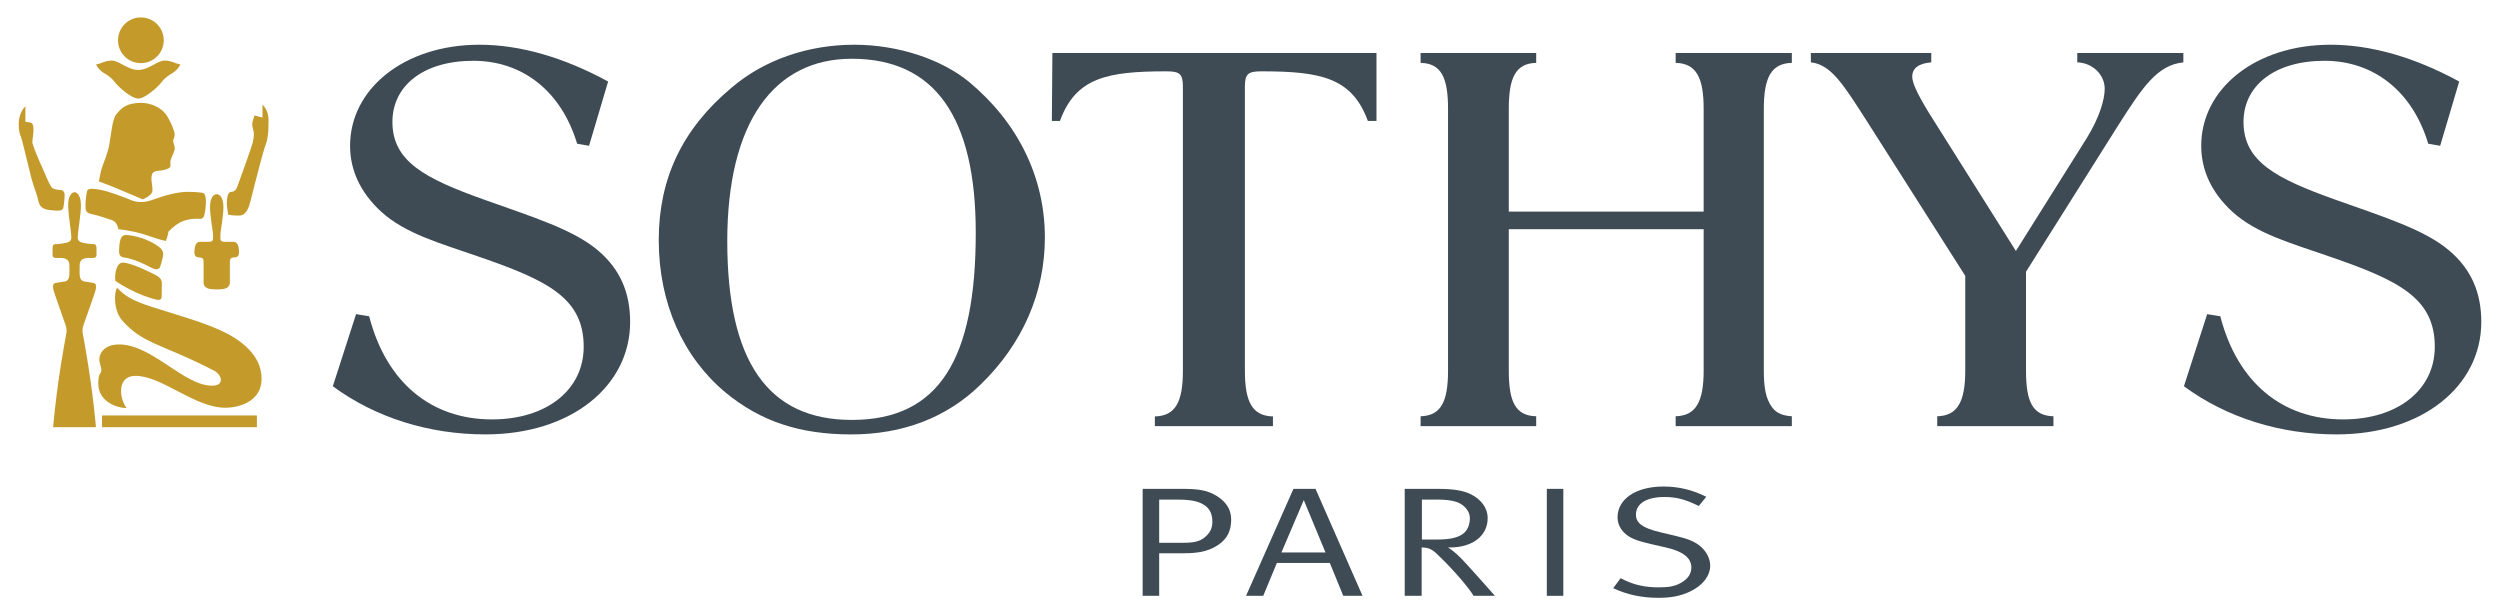 <svg id="svg3341" viewBox="-1.009 -1.009 144.734 35.655" height="252" width="1024" version="1.0" xmlns="http://www.w3.org/2000/svg">
  <defs id="defs3343"></defs>
  <path style="fill:#c49a2a;fill-opacity:1;fill-rule:nonzero;stroke:none" id="path2568" d="M 5.755,1.325 C 5.755,0.594 6.347,0 7.08,0 C 7.811,0 8.406,0.594 8.406,1.325 C 8.406,2.059 7.811,2.65 7.08,2.65 C 6.347,2.65 5.755,2.059 5.755,1.325"></path>
  <path style="fill:#c49a2a;fill-opacity:1;fill-rule:nonzero;stroke:none" id="path2572" d="M 6.928,4.704 C 6.543,4.704 5.806,4.059 5.566,3.748 C 5.329,3.436 5.11,3.333 4.914,3.208 C 4.774,3.121 4.56,2.927 4.488,2.72 C 4.81,2.679 4.976,2.502 5.401,2.502 C 5.826,2.502 6.304,3.043 6.928,3.043 C 7.549,3.043 8.025,2.502 8.453,2.502 C 8.878,2.502 9.043,2.679 9.364,2.72 C 9.291,2.927 9.078,3.121 8.939,3.208 C 8.743,3.333 8.524,3.436 8.285,3.748 C 8.048,4.059 7.31,4.704 6.928,4.704"></path>
  <path style="fill:#c49a2a;fill-opacity:1;fill-rule:nonzero;stroke:none" id="path2576" d="M 7.103,4.952 C 7.6,4.952 8.285,5.192 8.607,5.729 C 8.929,6.269 9.013,6.642 9.013,6.642 C 9.095,6.924 8.95,7.038 8.95,7.152 C 8.95,7.266 9.073,7.483 9.033,7.67 C 8.992,7.857 8.853,8.088 8.805,8.28 C 8.73,8.573 8.939,8.675 8.555,8.802 C 8.137,8.935 7.86,8.841 7.747,9.05 C 7.633,9.257 7.734,9.693 7.747,9.87 C 7.757,10.047 7.83,10.264 7.185,10.546 C 6.49,10.244 5.297,9.734 4.644,9.505 C 4.695,9.227 4.779,8.81 4.862,8.604 C 4.944,8.398 5.172,7.789 5.237,7.452 C 5.35,6.851 5.419,5.904 5.649,5.625 C 5.94,5.273 6.21,4.952 7.103,4.952"></path>
  <path style="fill:#c49a2a;fill-opacity:1;fill-rule:nonzero;stroke:none" id="path2580" d="M 3.95,10.119 C 3.968,10.025 4.01,9.92 4.28,9.933 C 4.551,9.943 4.913,10.025 5.132,10.086 C 5.35,10.15 6.033,10.389 6.283,10.493 C 6.532,10.595 6.977,10.857 7.746,10.575 C 8.515,10.295 9.26,10.099 9.841,10.109 C 10.422,10.119 10.611,10.159 10.671,10.169 C 10.733,10.18 10.796,10.254 10.828,10.4 C 10.86,10.545 10.87,11.011 10.755,11.466 C 10.733,11.55 10.671,11.674 10.538,11.674 C 10.403,11.674 10.085,11.636 9.697,11.749 C 9.551,11.789 9.208,11.873 8.68,12.412 C 8.648,12.671 8.523,12.961 8.523,12.961 C 8.1,12.857 7.653,12.711 7.403,12.618 C 7.155,12.527 6.407,12.329 5.783,12.278 C 5.712,12.029 5.661,11.841 5.37,11.736 C 5.08,11.633 4.606,11.48 4.26,11.405 C 4.115,11.374 3.897,11.333 3.876,11.085 C 3.856,10.835 3.887,10.42 3.95,10.119"></path>
  <path style="fill:#c49a2a;fill-opacity:1;fill-rule:nonzero;stroke:none" id="path2584" d="M 1.994,23.748 C 2.232,21.063 2.699,18.646 2.741,18.429 C 2.782,18.213 2.793,18.076 2.731,17.869 C 2.668,17.663 2.047,15.969 2.004,15.753 C 1.963,15.534 2.004,15.42 2.108,15.399 C 2.212,15.379 2.294,15.358 2.648,15.306 C 3.001,15.254 2.938,14.879 2.938,14.364 C 2.938,13.863 2.399,13.943 2.238,13.943 C 2.062,13.943 1.963,13.928 1.963,13.739 C 1.963,13.739 1.963,13.677 1.963,13.398 C 1.963,13.117 2.078,13.138 2.202,13.138 C 2.326,13.138 2.668,13.086 2.773,13.056 C 2.876,13.024 3.052,12.983 3.052,12.734 C 3.052,12.485 2.867,11.415 2.867,10.885 C 2.867,10.358 3.069,10.129 3.236,10.129 C 3.403,10.129 3.607,10.358 3.607,10.885 C 3.607,11.415 3.419,12.485 3.419,12.734 C 3.419,12.983 3.594,13.024 3.698,13.056 C 3.804,13.086 4.147,13.138 4.269,13.138 C 4.394,13.138 4.509,13.117 4.509,13.398 C 4.509,13.677 4.509,13.739 4.509,13.739 C 4.509,13.928 4.411,13.943 4.233,13.943 C 4.072,13.943 3.533,13.863 3.533,14.364 C 3.533,14.879 3.471,15.254 3.824,15.306 C 4.177,15.358 4.259,15.379 4.363,15.399 C 4.468,15.42 4.509,15.534 4.468,15.753 C 4.426,15.969 3.804,17.663 3.741,17.869 C 3.678,18.076 3.689,18.213 3.732,18.429 C 3.772,18.646 4.238,21.063 4.478,23.748"></path>
  <path style="fill:#c49a2a;fill-opacity:1;fill-rule:nonzero;stroke:none" id="path2588" d="M 6.21,12.609 C 6.396,12.609 6.854,12.682 7.238,12.826 C 7.621,12.972 7.913,13.138 8.099,13.273 C 8.285,13.408 8.42,13.573 8.358,13.863 C 8.296,14.156 8.255,14.268 8.201,14.436 C 8.15,14.601 7.984,14.653 7.714,14.518 C 7.445,14.383 6.716,13.991 6.116,13.914 C 5.951,13.896 5.795,13.823 5.816,13.481 C 5.838,13.138 5.846,12.609 6.21,12.609"></path>
  <path style="fill:#c49a2a;fill-opacity:1;fill-rule:nonzero;stroke:none" id="path2592" d="M 6.023,14.208 C 6.252,14.208 6.438,14.3 6.605,14.339 C 6.771,14.383 7.57,14.736 7.943,14.934 C 8.316,15.131 8.296,15.316 8.296,15.493 C 8.296,15.669 8.285,16.045 8.285,16.178 C 8.285,16.313 8.212,16.395 8.026,16.365 C 7.84,16.334 6.73,16.045 5.598,15.264 C 5.546,14.861 5.681,14.208 6.023,14.208"></path>
  <path style="fill:#c49a2a;fill-opacity:1;fill-rule:nonzero;stroke:none" id="path2596" d="M 5.704,15.668 C 6.127,16.116 6.532,16.395 7.726,16.78 C 8.919,17.165 10.539,17.61 11.679,18.128 C 12.819,18.646 14.076,19.54 14.076,20.94 C 14.076,22.342 12.624,22.622 11.99,22.622 C 10.175,22.622 8.326,20.773 6.761,20.773 C 5.704,20.773 5.806,22.041 6.252,22.641 C 5.629,22.631 4.612,22.237 4.612,21.221 C 4.612,20.545 4.789,20.681 4.789,20.452 C 4.789,20.224 4.674,20.101 4.674,19.788 C 4.674,19.477 4.965,18.952 5.816,18.952 C 7.726,18.952 9.572,21.343 11.201,21.343 C 11.967,21.343 11.766,20.703 11.326,20.474 C 8.326,18.917 7.195,18.939 5.994,17.557 C 5.505,16.997 5.505,15.969 5.704,15.668"></path>
  <path style="fill:#c49a2a;fill-opacity:1;fill-rule:nonzero;stroke:none" id="path2600" d="M 11.475,10.244 C 11.29,10.244 11.088,10.46 11.088,11 C 11.088,11.54 11.263,12.382 11.263,12.63 C 11.263,12.879 11.295,13.003 11.014,13.003 C 10.733,13.003 10.579,13.003 10.507,13.003 C 10.434,13.003 10.257,13.035 10.205,13.347 C 10.153,13.656 10.174,13.895 10.413,13.905 C 10.652,13.914 10.714,13.958 10.714,14.185 C 10.714,14.528 10.714,15.296 10.714,15.379 C 10.714,15.461 10.755,15.669 11.055,15.733 C 11.197,15.761 11.475,15.764 11.475,15.764 C 11.475,15.764 11.754,15.761 11.897,15.733 C 12.198,15.669 12.238,15.461 12.238,15.379 C 12.238,15.296 12.238,14.528 12.238,14.185 C 12.238,13.958 12.3,13.914 12.539,13.905 C 12.778,13.895 12.798,13.656 12.747,13.347 C 12.694,13.035 12.519,13.003 12.447,13.003 C 12.374,13.003 12.218,13.003 11.938,13.003 C 11.658,13.003 11.688,12.879 11.688,12.63 C 11.688,12.382 11.865,11.54 11.865,11 C 11.865,10.46 11.662,10.244 11.475,10.244"></path>
  <path style="fill:#c49a2a;fill-opacity:1;fill-rule:nonzero;stroke:none" id="path2604" d="M 12.062,10.865 C 12.062,10.639 12.062,10.109 12.321,10.109 C 12.58,10.109 12.654,9.85 12.695,9.734 C 12.737,9.623 13.482,7.586 13.567,7.234 C 13.65,6.881 13.646,6.675 13.586,6.498 C 13.441,6.051 13.65,5.885 13.65,5.678 L 14.127,5.803 L 14.127,5.045 C 14.439,5.386 14.48,5.699 14.48,6.02 C 14.48,6.343 14.47,6.683 14.417,6.996 C 14.385,7.189 14.325,7.349 14.24,7.586 C 14.159,7.826 13.794,9.215 13.671,9.704 C 13.546,10.19 13.422,10.711 13.35,10.929 C 13.276,11.148 13.12,11.446 12.851,11.479 C 12.58,11.509 12.144,11.438 12.144,11.438 C 12.094,11.155 12.084,11.063 12.062,10.865"></path>
  <path style="fill:#c49a2a;fill-opacity:1;fill-rule:nonzero;stroke:none" id="path2608" d="M 0.389,5.148 L 0.389,6.052 L 0.629,6.083 C 0.847,6.103 0.857,6.322 0.857,6.569 C 0.857,6.819 0.757,7.174 0.806,7.318 C 1.064,8.104 1.344,8.624 1.509,9.029 C 1.677,9.434 1.852,9.828 1.966,9.9 C 2.081,9.974 2.372,10.005 2.454,10.005 C 2.537,10.005 2.662,10.087 2.662,10.296 C 2.662,10.503 2.621,10.876 2.589,11.011 C 2.558,11.148 2.464,11.208 2.257,11.198 C 2.049,11.188 1.683,11.183 1.468,11.084 C 1.136,10.929 1.136,10.585 1.074,10.368 C 1.012,10.15 0.862,9.778 0.742,9.341 C 0.639,8.956 0.379,7.846 0.297,7.535 C 0.213,7.223 0.162,6.964 0.088,6.808 C 0.017,6.653 -0.171,5.708 0.389,5.148"></path>
  <path style="fill:#c49a2a;fill-opacity:1;fill-rule:nonzero;stroke:none" id="path2610" d="M 4.83,23.748 L 13.805,23.748 L 13.805,23.068 L 4.83,23.068 L 4.83,23.748 z"></path>
  <path style="fill:#3e4b54;fill-opacity:1;fill-rule:nonzero;stroke:none" id="path2614" d="M 19.551,17.198 L 20.31,17.319 C 21.311,21.192 23.935,23.297 27.424,23.297 C 30.636,23.297 32.743,21.552 32.743,19.09 C 32.743,16.267 30.671,15.247 26.663,13.866 C 24.42,13.084 22.416,12.545 21.001,11.254 C 19.826,10.172 19.204,8.881 19.204,7.44 C 19.204,4.137 22.348,1.583 26.699,1.583 C 29.046,1.583 31.569,2.305 34.159,3.716 L 33.054,7.44 L 32.363,7.319 C 31.43,4.226 29.15,2.514 26.353,2.514 C 23.416,2.514 21.658,3.985 21.658,6.057 C 21.658,8.341 23.523,9.331 26.974,10.562 C 29.843,11.582 32.155,12.303 33.571,13.505 C 34.848,14.586 35.435,15.938 35.435,17.65 C 35.435,21.342 32.051,24.166 27.044,24.166 C 23.799,24.166 20.69,23.206 18.204,21.376"></path>
  <path style="fill:#3e4b54;fill-opacity:1;fill-rule:nonzero;stroke:none" id="path2618" d="M 55.465,12.484 C 55.465,5.757 53.081,2.396 48.28,2.396 C 43.759,2.396 41.064,6.089 41.064,12.964 C 41.064,19.929 43.413,23.327 48.28,23.327 C 53.359,23.327 55.465,19.782 55.465,12.484 z M 40.96,21.736 C 38.509,19.693 37.093,16.567 37.093,12.906 C 37.093,9.361 38.44,6.479 41.308,4.076 C 43.204,2.453 45.76,1.583 48.42,1.583 C 50.975,1.583 53.46,2.426 55.051,3.716 C 57.916,6.089 59.47,9.271 59.47,12.754 C 59.47,15.938 58.193,18.909 55.74,21.283 C 53.773,23.206 51.216,24.167 48.246,24.167 C 45.278,24.167 42.998,23.417 40.96,21.736"></path>
  <path style="fill:#3e4b54;fill-opacity:1;fill-rule:nonzero;stroke:none" id="path2622" d="M 81.245,23.115 C 82.421,23.085 82.835,22.274 82.835,20.472 L 82.835,5.306 C 82.835,3.506 82.454,2.665 81.245,2.634 L 81.245,2.064 L 87.944,2.064 L 87.944,2.634 C 86.738,2.665 86.356,3.506 86.356,5.306 L 86.356,11.254 L 97.649,11.254 L 97.649,5.306 C 97.649,3.506 97.235,2.665 96.026,2.634 L 96.026,2.064 L 102.76,2.064 L 102.76,2.634 C 101.551,2.665 101.136,3.506 101.136,5.306 L 101.136,20.472 C 101.136,21.432 101.24,22.095 101.621,22.602 C 101.861,22.935 102.241,23.085 102.76,23.115 L 102.76,23.685 L 96.026,23.685 L 96.026,23.115 C 97.199,23.085 97.649,22.274 97.649,20.472 L 97.649,12.275 L 86.356,12.275 L 86.356,20.472 C 86.356,22.274 86.738,23.085 87.944,23.115 L 87.944,23.685 L 81.245,23.685"></path>
  <path style="fill:#3e4b54;fill-opacity:1;fill-rule:nonzero;stroke:none" id="path2626" d="M 111.186,23.115 C 112.36,23.085 112.809,22.274 112.809,20.472 L 112.809,14.977 L 107.042,5.907 C 105.765,3.927 105.04,2.726 103.862,2.605 L 103.862,2.064 L 110.84,2.064 L 110.84,2.605 C 110.116,2.665 109.736,2.936 109.736,3.446 C 109.736,3.836 110.15,4.676 110.979,5.967 L 115.744,13.535 L 119.854,6.991 C 120.579,5.817 120.891,4.767 120.891,4.137 C 120.891,3.325 120.199,2.634 119.301,2.605 L 119.301,2.064 L 125.449,2.064 L 125.449,2.605 C 123.927,2.756 123.065,4.076 121.684,6.24 L 116.331,14.737 L 116.331,20.472 C 116.331,22.274 116.711,23.085 117.92,23.115 L 117.92,23.685 L 111.186,23.685"></path>
  <path style="fill:#3e4b54;fill-opacity:1;fill-rule:nonzero;stroke:none" id="path2630" d="M 126.829,17.198 L 127.59,17.319 C 128.59,21.192 131.215,23.297 134.704,23.297 C 137.915,23.297 140.021,21.552 140.021,19.09 C 140.021,16.267 137.949,15.247 133.944,13.866 C 131.7,13.084 129.695,12.545 128.279,11.254 C 127.105,10.172 126.484,8.881 126.484,7.44 C 126.484,4.137 129.626,1.583 133.977,1.583 C 136.325,1.583 138.847,2.305 141.436,3.716 L 140.332,7.44 L 139.641,7.319 C 138.71,4.226 136.429,2.514 133.632,2.514 C 130.697,2.514 128.935,3.985 128.935,6.057 C 128.935,8.341 130.8,9.331 134.255,10.562 C 137.12,11.582 139.434,12.303 140.849,13.505 C 142.127,14.586 142.716,15.938 142.716,17.65 C 142.716,21.342 139.332,24.166 134.324,24.166 C 131.077,24.166 127.971,23.206 125.482,21.376"></path>
  <path style="fill:#3e4b54;fill-opacity:1;fill-rule:nonzero;stroke:none" id="path2634" d="M 59.906,2.062 L 59.875,6 L 60.344,6 C 61.26,3.489 63.081,3.125 66.5,3.125 C 67.261,3.125 67.469,3.251 67.469,4 L 67.469,20.469 C 67.469,22.27 67.052,23.095 65.844,23.125 L 65.844,23.688 L 69.188,23.688 L 69.219,23.688 L 72.688,23.688 L 72.688,23.125 C 71.48,23.095 71.062,22.27 71.062,20.469 L 71.062,4 C 71.062,3.251 71.27,3.125 72.031,3.125 C 75.448,3.125 77.274,3.489 78.188,6 L 78.688,6 L 78.688,2.062 L 69.344,2.062 L 69.25,2.062 L 59.906,2.062 z"></path>
  <path style="fill:#3e4b54;fill-opacity:1;fill-rule:nonzero;stroke:none" id="path2642" d="M 66.095,27.945 L 66.095,30.448 L 67.473,30.448 C 68.168,30.448 68.48,30.349 68.755,30.114 C 69.043,29.87 69.177,29.592 69.177,29.239 C 69.177,28.779 69.033,28.468 68.697,28.253 C 68.359,28.034 67.919,27.945 67.139,27.945 L 66.095,27.945 z M 65.137,27.322 L 67.413,27.322 C 68.302,27.322 68.769,27.395 69.21,27.612 C 69.908,27.956 70.267,28.468 70.267,29.093 C 70.267,29.726 70.064,30.195 69.524,30.566 C 68.973,30.937 68.374,31.054 67.534,31.054 L 66.095,31.054 L 66.095,33.52 L 65.137,33.52"></path>
  <path style="fill:#3e4b54;fill-opacity:1;fill-rule:nonzero;stroke:none" id="path2646" d="M 75.733,31.008 L 74.475,27.972 L 73.179,31.008 L 75.733,31.008 z M 75.155,27.322 L 77.88,33.521 L 76.763,33.521 L 75.984,31.616 L 72.916,31.616 L 72.125,33.521 L 71.129,33.521 L 73.876,27.322"></path>
  <path style="fill:#3e4b54;fill-opacity:1;fill-rule:nonzero;stroke:none" id="path2650" d="M 81.32,27.945 L 81.32,30.259 L 82.195,30.259 C 82.926,30.259 83.369,30.16 83.679,29.944 C 83.954,29.754 84.1,29.417 84.1,29.013 C 84.1,28.604 83.762,28.219 83.296,28.07 C 83.03,27.991 82.709,27.945 82.265,27.945 L 81.32,27.945 z M 80.324,27.322 L 82.242,27.322 C 83.369,27.322 83.919,27.477 84.315,27.723 C 84.686,27.945 85.131,28.363 85.131,29.023 C 85.131,30.043 84.255,30.718 82.949,30.718 L 82.83,30.718 C 83.212,30.954 83.487,31.244 83.656,31.414 C 84.002,31.767 85.551,33.52 85.551,33.52 L 84.315,33.52 C 84.074,33.114 83.307,32.166 82.216,31.118 C 81.894,30.809 81.712,30.728 81.306,30.718 L 81.306,33.52 L 80.324,33.52"></path>
  <path style="fill:#3e4b54;fill-opacity:1;fill-rule:nonzero;stroke:none" id="path2652" d="M 88.559,33.521 L 89.516,33.521 L 89.516,27.322 L 88.559,27.322 L 88.559,33.521 z"></path>
  <path style="fill:#3e4b54;fill-opacity:1;fill-rule:nonzero;stroke:none" id="path2656" d="M 97.8,27.782 L 97.368,28.315 C 96.575,27.928 96.074,27.794 95.366,27.794 C 94.336,27.794 93.725,28.181 93.725,28.815 C 93.725,29.311 94.121,29.591 95.09,29.826 L 96.038,30.051 C 96.769,30.222 97.154,30.385 97.486,30.674 C 97.821,30.965 98.028,31.378 98.028,31.767 C 98.028,32.346 97.619,32.907 96.889,33.258 C 96.349,33.52 95.799,33.637 95.043,33.637 C 94.059,33.637 93.22,33.457 92.406,33.078 L 92.838,32.498 C 93.521,32.871 94.216,33.031 95.043,33.031 C 95.665,33.031 96.003,32.96 96.349,32.761 C 96.745,32.535 96.936,32.236 96.936,31.876 C 96.936,31.325 96.458,30.946 95.461,30.718 L 94.635,30.53 C 93.893,30.357 93.496,30.232 93.173,29.979 C 92.838,29.709 92.659,29.363 92.659,28.967 C 92.659,27.911 93.725,27.186 95.318,27.186 C 96.204,27.186 97.02,27.387 97.8,27.782"></path>
</svg>

